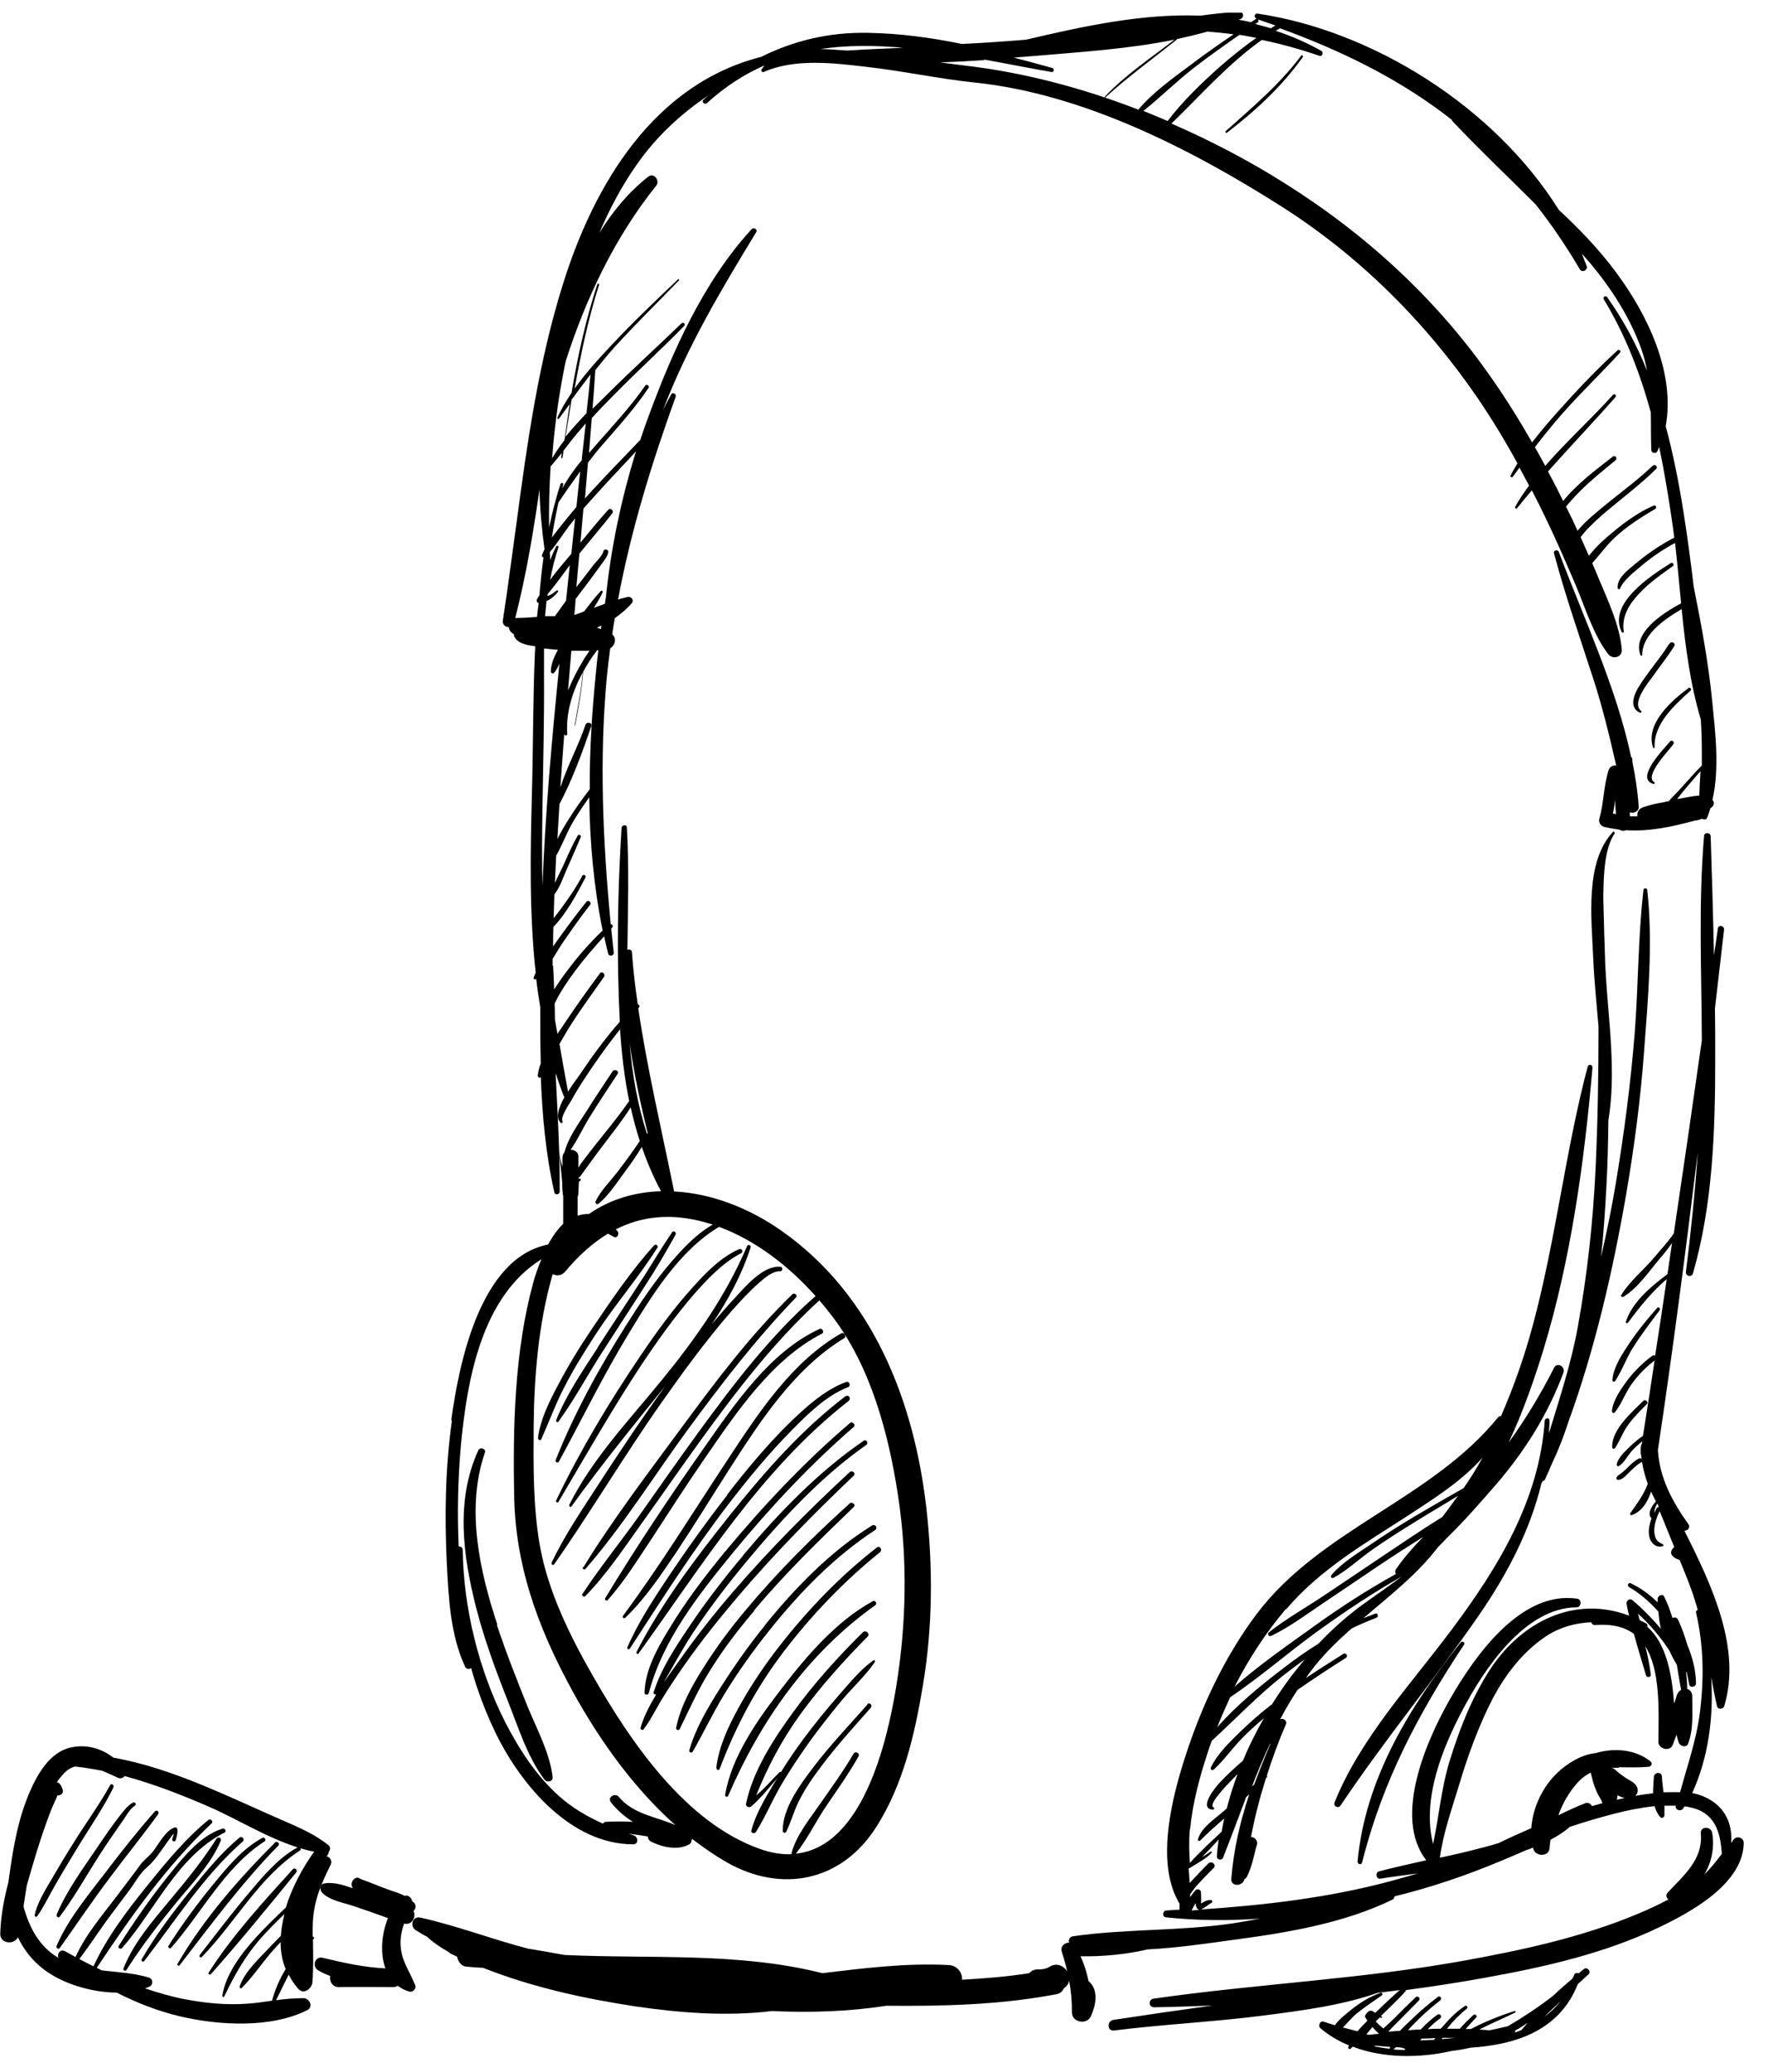 <?xml version="1.0" encoding="UTF-8"?> <svg xmlns="http://www.w3.org/2000/svg" width="70" height="82" viewBox="0 0 70 82" fill="none"><g clip-path="url(#clip0_429_461)"><path d="M17.89 56.25C17.63 58.11 17.6 60 17.69 61.88C17.76 63.25 17.83 64.72 18.42 65.98C18.46 66.07 18.61 66.09 18.65 66.01C18.9 66.92 19.24 67.81 19.66 68.67C20.66 70.68 22.61 73 25.07 73C25.29 73 25.27 72.71 25.1 72.65C25.03 72.63 24.96 72.6 24.89 72.58C25.14 72.61 25.4 72.65 25.65 72.69C25.65 72.78 25.7 72.86 25.81 72.91C26.25 73.12 26.85 73.25 27.29 73C27.36 72.96 27.38 72.9 27.38 72.83C27.39 72.82 27.4 72.8 27.41 72.79C27.85 73.13 28.3 73.44 28.77 73.71C30.95 74.95 33.32 74.47 34.69 72.32C35.76 70.65 36.22 68.64 36.54 66.71C36.93 64.4 36.94 62.03 36.68 59.71C36.19 55.43 34.55 51.24 30.92 48.7C29.63 47.8 28.14 47.23 26.69 47.16C26.2 44.73 25.63 42.35 25.27 39.91C25.27 39.9 25.29 39.89 25.3 39.88C25.35 39.82 25.3 39.76 25.25 39.75C25.15 39.07 25.07 38.39 25.02 37.7C25.02 37.59 24.91 37.56 24.84 37.6C24.86 35.95 24.91 34.31 24.82 32.76C24.82 32.62 24.62 32.64 24.61 32.77C24.45 35.31 24.41 37.89 24.54 40.44C23.98 41.08 23.47 41.77 23 42.47C22.92 42.6 22.69 42.88 22.49 43.21C22.37 42.58 22.26 41.95 22.15 41.32C22.26 41.13 22.37 40.95 22.48 40.76C22.92 40.04 23.43 39.36 23.91 38.67C23.99 38.56 23.83 38.41 23.75 38.53C23.27 39.18 22.8 39.83 22.35 40.51C22.26 40.64 22.17 40.78 22.07 40.92C22.04 40.73 22 40.54 21.97 40.35C21.97 40.14 21.97 39.93 21.96 39.72C21.99 39.66 22.02 39.6 22.05 39.54C22.25 39.16 22.49 38.81 22.75 38.46C23.11 37.97 23.51 37.51 23.92 37.06C23.97 37.29 24.02 37.52 24.08 37.75C24.11 37.87 24.31 37.84 24.3 37.71C24.27 37.39 24.23 37.07 24.2 36.76C24.21 36.74 24.23 36.73 24.24 36.71C24.29 36.65 24.24 36.58 24.18 36.58C23.87 33.3 23.72 30.06 24.03 26.76C24.07 26.39 24.11 26.02 24.16 25.66C24.36 25.54 24.42 25.26 24.24 25.11C24.27 24.9 24.3 24.68 24.34 24.47C24.58 24.3 24.81 24.11 25.01 23.88C25.12 23.76 24.99 23.59 24.85 23.63C24.72 23.66 24.6 23.69 24.47 23.73C24.98 21 25.79 18.37 26.75 15.71C26.79 15.59 26.63 15.5 26.57 15.62C26.46 15.82 26.35 16.02 26.25 16.23C27.21 13.72 28.54 11.49 29.94 9.19C30.01 9.08 29.84 8.98 29.76 9.07C27.86 11.14 26.63 13.89 25.67 16.5C25.56 16.8 25.45 17.1 25.35 17.41C24.72 18.08 24.07 18.73 23.45 19.41C23.35 19.52 23.26 19.62 23.16 19.73C23.2 19.26 23.24 18.79 23.28 18.31C23.48 18.05 23.68 17.8 23.9 17.55C24.52 16.84 25.15 16.14 25.68 15.35C25.73 15.27 25.6 15.19 25.55 15.26C24.99 16.07 24.31 16.8 23.66 17.54C23.55 17.67 23.43 17.8 23.32 17.93C23.36 17.47 23.39 17.01 23.43 16.55C23.7 16.25 23.98 15.96 24.27 15.67C25.19 14.73 26.17 13.84 27.09 12.9C27.16 12.83 27.05 12.73 26.98 12.8C26.03 13.72 25.06 14.6 24.12 15.53C23.91 15.74 23.69 15.96 23.46 16.18C23.5 15.67 23.54 15.16 23.57 14.65C23.82 14.34 24.07 14.03 24.34 13.73C25.16 12.83 26.03 11.98 26.88 11.1C26.91 11.07 26.86 11.03 26.84 11.06C25.96 11.9 25.07 12.74 24.24 13.63C23.73 14.17 23.2 14.75 22.75 15.38C23 13.99 23.29 12.62 23.72 11.27C23.73 11.23 23.66 11.21 23.65 11.25C23.19 12.66 22.87 14.1 22.63 15.55C22.42 15.86 22.22 16.19 22.07 16.53C22.05 16.57 22.11 16.61 22.13 16.57C22.27 16.38 22.42 16.18 22.56 15.99C22.48 16.46 22.42 16.94 22.35 17.42C22.17 17.65 22.01 17.89 21.86 18.14C21.95 16.93 22.11 15.72 22.35 14.53C22.37 14.45 22.38 14.37 22.4 14.29C23.2 11.8 24.34 9.4 25.98 7.35C26.14 7.15 25.89 6.82 25.67 6.99C24.88 7.61 24.25 8.38 23.73 9.22C24.13 8.28 24.61 7.37 25.2 6.53C25.97 5.42 26.94 4.52 28.04 3.78C27.98 3.84 27.91 3.89 27.85 3.95C27.76 4.03 27.9 4.16 27.99 4.08C28.72 3.42 29.48 2.93 30.27 2.59C30.23 2.64 30.19 2.7 30.15 2.75C30.12 2.8 30.18 2.88 30.24 2.85C31.45 2.31 32.98 2.49 34.25 2.64C35.71 2.8 37.16 3.12 38.62 3.27C42.89 3.72 47.14 5.89 50.72 8.16C53.82 10.13 56.43 12.73 58.5 15.75C59.07 16.59 59.6 17.46 60.08 18.34C59.99 18.5 59.89 18.65 59.81 18.82C59.78 18.87 59.86 18.92 59.89 18.88C59.98 18.76 60.07 18.63 60.16 18.51C60.29 18.75 60.41 18.98 60.54 19.22C60.34 19.49 60.15 19.77 59.99 20.06C59.96 20.11 60.04 20.16 60.07 20.11C60.26 19.87 60.45 19.64 60.65 19.41C60.84 19.77 61.02 20.14 61.2 20.51C61.62 21.38 62.01 22.28 62.39 23.17C62.77 24.07 63.08 25.11 63.67 25.89C63.84 26.11 64.24 26.03 64.21 25.71C64.13 24.74 63.66 23.77 63.29 22.88C63.21 22.68 63.12 22.48 63.04 22.29C63.34 21.96 63.6 21.59 63.92 21.29C64.41 20.83 64.97 20.48 65.54 20.14C65.61 20.1 65.55 19.98 65.48 20.01C64.9 20.26 64.38 20.63 63.9 21.03C63.58 21.29 63.19 21.63 62.91 22C62.8 21.75 62.69 21.51 62.58 21.26C62.68 21.13 62.79 21 62.91 20.88C63.21 20.57 63.54 20.29 63.87 20.02C64.45 19.54 65.04 19.09 65.57 18.56C65.66 18.47 65.52 18.35 65.43 18.44C64.79 19.05 64.07 19.56 63.4 20.12C63.09 20.38 62.73 20.67 62.46 21.01C62.34 20.75 62.23 20.5 62.1 20.25C62.07 20.18 62.03 20.12 62 20.05C62.18 19.84 62.37 19.63 62.57 19.43C63 19 63.49 18.61 63.96 18.22C64.05 18.15 63.96 18 63.86 18.07C63.19 18.59 62.44 19.15 61.89 19.83C61.7 19.44 61.5 19.05 61.29 18.66C62.17 17.67 63.08 16.72 63.96 15.72C64.02 15.65 63.92 15.56 63.86 15.63C63.01 16.58 62.03 17.46 61.18 18.44C61.05 18.19 60.91 17.95 60.77 17.7C61.12 17.25 61.47 16.81 61.85 16.38C62.58 15.55 63.39 14.78 64.14 13.96C64.2 13.89 64.1 13.81 64.04 13.87C63.22 14.62 62.45 15.43 61.71 16.26C61.35 16.66 60.99 17.08 60.66 17.51C60.18 16.67 59.67 15.85 59.12 15.06C56.94 11.89 54.11 9.29 50.86 7.25C49.45 6.36 47.94 5.57 46.38 4.89C47.56 3.75 48.62 2.53 49.96 1.58C50.73 1.74 51.49 1.95 52.24 2.21C52.36 2.25 52.41 2.06 52.31 2.01C51.72 1.68 51.12 1.42 50.51 1.22C50.57 1.19 50.62 1.15 50.68 1.12C52.98 1.96 55.16 3 57.14 4.48C57.26 4.57 57.37 4.66 57.49 4.75C57.49 4.77 57.49 4.79 57.51 4.8C58.57 5.92 59.7 6.99 60.8 8.09C61.44 8.9 62.02 9.76 62.55 10.66C62.64 10.81 62.88 10.69 62.82 10.53C62.76 10.37 62.69 10.2 62.63 10.04C62.75 10.17 62.86 10.31 62.98 10.44C63.82 11.45 64.53 12.56 64.98 13.8C65.08 14.09 65.16 14.38 65.21 14.67C64.8 13.65 64.28 12.67 63.63 11.76C63.57 11.68 63.44 11.76 63.5 11.85C64.35 13.25 64.93 14.76 65.36 16.32C65.37 16.81 65.36 17.31 65.38 17.81C65.38 17.93 65.56 17.98 65.62 17.86C65.65 17.8 65.67 17.74 65.69 17.69C65.91 18.73 66.08 19.78 66.23 20.83C66.25 20.98 66.27 21.13 66.29 21.28C65.73 21.57 65.2 21.93 64.72 22.34C64.47 22.55 64 22.89 64.05 23.28C64.05 23.32 64.12 23.34 64.14 23.3C64.27 22.97 64.7 22.64 64.96 22.42C65.38 22.06 65.84 21.75 66.32 21.49C66.41 22.27 66.48 23.07 66.56 23.88C65.79 24.29 64.62 25.07 64.95 25.93C64.97 25.97 65.02 25.96 65.02 25.92C65.02 25.12 65.88 24.52 66.58 24.11C66.73 25.59 66.92 27.08 67.34 28.48C67.37 28.94 67.38 29.4 67.38 29.86C67.38 30.01 67.38 30.15 67.38 30.3C67.09 30.59 66.82 30.9 66.55 31.2C66.4 31.37 66.22 31.54 66.06 31.72C66.06 31.72 66.04 31.72 66.03 31.72C65.98 31.72 65.94 31.73 65.9 31.75C65.63 31.79 65.35 31.85 65.06 31.95C64.88 32.01 64.81 32.16 64.83 32.31C64.73 32.31 64.63 32.31 64.53 32.31C64.53 32.26 64.53 32.2 64.53 32.15C64.68 32.21 64.9 32.12 64.88 31.92C64.84 31.33 64.75 30.74 64.63 30.15C64.63 30.12 64.63 30.09 64.63 30.06C64.63 30.02 64.61 29.99 64.58 29.96C63.99 27.18 62.69 24.44 61.72 21.85C61.67 21.73 61.49 21.78 61.53 21.91C61.98 23.6 62.56 25.25 63.1 26.92C63.46 28.04 63.73 29.16 63.99 30.3C63.87 30.28 63.73 30.35 63.69 30.48C63.49 31.11 63.5 31.78 63.32 32.42C63.28 32.56 63.39 32.7 63.52 32.73C63.72 32.78 63.92 32.81 64.12 32.84C64.19 32.89 64.29 32.9 64.37 32.86C65.29 32.92 66.19 32.73 67.1 32.48C67.1 32.48 67.11 32.48 67.12 32.48C67.12 32.48 67.12 32.48 67.13 32.48C67.13 32.48 67.19 32.47 67.22 32.46C67.27 32.46 67.3 32.44 67.34 32.42C67.35 32.42 67.37 32.42 67.38 32.41C67.38 32.41 67.38 32.41 67.4 32.41C67.46 32.45 67.55 32.45 67.59 32.37C67.64 32.25 67.68 32.12 67.72 31.99C67.73 31.99 67.75 31.97 67.76 31.96C67.88 31.88 67.88 31.74 67.8 31.66C68.09 30.41 67.91 28.96 67.79 27.74C67.64 26.23 67.36 24.72 67.06 23.23C66.94 22.23 66.81 21.24 66.65 20.24C66.47 19.11 66.25 17.98 65.95 16.87C66.34 14.73 65.21 12.42 63.97 10.76C63.3 9.86 62.53 9.06 61.72 8.31C59.15 4.2 54.32 1.21 49.8 0.54C49.66 0.52 49.63 0.7 49.76 0.74H49.78C49.77 0.74 49.76 0.74 49.74 0.74C49.67 0.79 49.6 0.83 49.53 0.88C49.37 0.84 49.21 0.81 49.04 0.78C49.06 0.77 49.09 0.76 49.12 0.75C49.27 0.69 49.24 0.46 49.07 0.47C48.56 0.49 48.04 0.55 47.53 0.62C45.25 0.53 42.92 1.03 40.63 1.57C39.79 1.64 38.94 1.7 38.09 1.74C36.86 1.49 35.63 1.32 34.36 1.3C32.83 1.27 31.42 1.61 30.14 2.25C25.89 3.33 23.53 7.29 22.3 11.21C21.33 14.28 20.88 17.49 20.45 20.7C20.27 21.98 20.11 23.27 19.91 24.55C19.88 24.72 20.01 24.82 20.14 24.82C20.16 24.94 20.23 25.05 20.35 25.1C20.35 25.12 20.35 25.14 20.35 25.16C20.45 25.45 20.84 25.54 21.19 25.58C21.19 25.66 21.19 25.74 21.18 25.81C21.1 27.67 21.11 29.54 21.06 31.41C21 33.69 20.95 36.13 21.21 38.5C21.18 38.56 21.16 38.63 21.13 38.69C21.11 38.76 21.19 38.78 21.23 38.75C21.27 39.12 21.33 39.49 21.39 39.86C21.39 40.6 21.39 41.34 21.41 42.09C21.35 42.25 21.31 42.41 21.29 42.57C21.29 42.63 21.37 42.7 21.41 42.63C21.41 42.63 21.41 42.62 21.41 42.61C21.47 44.16 21.61 45.71 21.95 47.2C21.98 47.32 22.16 47.28 22.16 47.16C22.16 46.65 22.16 46.14 22.14 45.63C22.18 46.03 22.23 46.43 22.26 46.83C22.26 46.95 22.26 47.07 22.28 47.19C22.28 47.24 22.28 47.29 22.3 47.33C22.3 47.38 22.3 47.43 22.3 47.47C22.3 47.79 22.3 48.12 22.3 48.44C22.07 48.66 21.87 48.95 21.7 49.26C19 49.79 18.17 54 17.87 56.19L17.89 56.25ZM63.86 32.2C63.9 32.03 63.92 31.85 63.95 31.67C63.95 31.69 63.95 31.7 63.95 31.72C63.95 31.9 63.97 32.07 63.98 32.22C63.94 32.22 63.9 32.21 63.86 32.2ZM67.28 31.49C66.98 31.51 66.69 31.58 66.4 31.63C66.5 31.51 66.58 31.39 66.67 31.29C66.89 31.03 67.11 30.77 67.33 30.52C67.31 30.84 67.29 31.16 67.28 31.49ZM49.81 0.88C49.81 0.88 49.84 0.8 49.81 0.77C50.04 0.85 50.27 0.93 50.5 1.01C50.44 1.04 50.38 1.08 50.32 1.12C50.11 1.06 49.9 1 49.7 0.95C49.74 0.93 49.77 0.9 49.81 0.88ZM49.08 1.38C49.3 1.41 49.52 1.46 49.74 1.5C49.24 1.85 48.77 2.23 48.31 2.63C47.57 3.29 46.83 4 46.23 4.79C45.91 4.65 45.59 4.52 45.27 4.39C45.96 3.84 46.59 3.21 47.29 2.67C47.87 2.22 48.47 1.8 49.07 1.38H49.08ZM38.98 2.36C39.87 2.52 40.76 2.7 41.63 2.85C41.73 2.87 41.76 2.72 41.66 2.69C41.15 2.55 40.65 2.41 40.14 2.28C40.43 2.26 40.73 2.23 41.02 2.21C42.76 2.06 44.69 1.94 46.5 1.57C45.56 2.3 44.56 2.96 43.74 3.83C43.72 3.85 43.75 3.87 43.77 3.85C44.67 3.03 45.65 2.32 46.59 1.57C46.59 1.57 46.59 1.56 46.59 1.55C47 1.46 47.41 1.36 47.81 1.25C48.15 1.28 48.5 1.31 48.84 1.36C48.28 1.74 47.72 2.13 47.18 2.54C46.47 3.07 45.65 3.65 45.07 4.34C42.85 3.48 40.54 2.87 38.24 2.6C37.9 2.56 37.56 2.51 37.22 2.47C37.8 2.45 38.38 2.42 38.96 2.38L38.98 2.36ZM35.84 1.89C35.08 1.92 34.32 1.95 33.56 2C33.56 2 33.54 2 33.53 2C33.23 1.98 32.87 1.95 32.48 1.94C33.57 1.78 34.7 1.79 35.83 1.9L35.84 1.89ZM23.62 19.55C24.13 18.98 24.66 18.43 25.18 17.87C24.6 19.74 24.19 21.68 23.99 23.63C23.98 23.72 23.96 23.81 23.95 23.9C23.8 23.95 23.66 24.01 23.51 24.06C23.64 23.86 23.76 23.66 23.86 23.45C23.88 23.4 23.82 23.35 23.78 23.4C23.55 23.65 23.34 23.92 23.13 24.2C23 24.25 22.87 24.3 22.74 24.34C22.76 24.13 22.78 23.92 22.79 23.71C22.92 23.53 23.06 23.35 23.19 23.18C23.41 22.89 23.62 22.6 23.83 22.31C23.92 22.18 24.06 22.02 24.08 21.86C24.1 21.74 23.92 21.7 23.89 21.82C23.85 22 23.61 22.22 23.5 22.36C23.28 22.65 23.05 22.95 22.82 23.24C22.86 22.8 22.9 22.35 22.94 21.91C23.37 21.38 23.82 20.86 24.24 20.32C24.32 20.21 24.17 20.08 24.08 20.18C23.7 20.6 23.34 21.04 22.98 21.48C23.02 21.03 23.06 20.58 23.1 20.13C23.27 19.94 23.44 19.75 23.61 19.56L23.62 19.55ZM23.18 28.69C22.9 29.52 22.46 30.32 22.19 31.16C22.19 31.14 22.19 31.11 22.19 31.09C22.24 30.41 22.29 29.74 22.34 29.06C22.34 29.07 22.35 29.08 22.36 29.09C22.39 29.13 22.46 29.11 22.46 29.06C22.4 28.21 22.66 27.37 23.07 26.62C23.01 27.32 22.88 28.01 22.75 28.71C22.75 28.72 22.77 28.73 22.77 28.71C22.91 28.01 23.03 27.3 23.09 26.59C23.25 26.29 23.44 26 23.64 25.74C23.66 25.74 23.67 25.74 23.69 25.74C23.65 26.05 23.62 26.36 23.59 26.67C23.44 28.17 23.34 29.7 23.35 31.24C23.06 31.61 22.79 31.99 22.54 32.39C22.38 32.64 22.21 32.92 22.07 33.21C22.1 32.75 22.12 32.29 22.15 31.83C22.66 30.86 23.06 29.78 23.41 28.74C23.46 28.6 23.23 28.55 23.18 28.69ZM22.02 21.63C21.93 21.81 21.85 21.99 21.78 22.17C21.78 22.07 21.78 21.98 21.77 21.88C21.77 21.88 21.77 21.86 21.77 21.85C22.05 21.53 22.28 21.15 22.53 20.82C22.61 20.72 22.69 20.62 22.77 20.52C22.72 20.98 22.67 21.45 22.62 21.92C22.34 22.25 22.05 22.59 21.78 22.95C21.86 22.52 21.97 22.09 22.11 21.66C22.13 21.61 22.04 21.58 22.02 21.63ZM21.85 21.28C21.92 20.82 22.01 20.35 22.11 19.89C22.39 19.47 22.68 19.06 22.97 18.66C22.92 19.13 22.87 19.6 22.82 20.07C22.66 20.26 22.5 20.45 22.34 20.65C22.18 20.85 22.01 21.06 21.85 21.28ZM22.62 25.76C22.86 25.76 23.1 25.76 23.34 25.76C23.26 25.87 23.19 25.98 23.11 26.1C23.11 26.03 23.11 25.96 23.11 25.89C23.11 25.96 23.11 26.04 23.11 26.11C22.87 26.5 22.66 26.91 22.49 27.33C22.53 26.81 22.58 26.29 22.62 25.77V25.76ZM23.64 24.84C23.7 24.81 23.76 24.79 23.81 24.76C23.81 24.81 23.8 24.85 23.79 24.9C23.74 24.88 23.69 24.86 23.63 24.84H23.64ZM22.63 15.82C22.88 15.48 23.13 15.15 23.38 14.82C23.33 15.34 23.28 15.85 23.22 16.36C22.93 16.66 22.65 16.97 22.39 17.29C22.47 16.8 22.55 16.31 22.63 15.82ZM21.8 18.46C21.95 18.29 22.1 18.11 22.24 17.93C22.24 17.99 22.22 18.05 22.22 18.11C22.22 18.14 22.26 18.15 22.27 18.12C22.29 18.03 22.3 17.93 22.31 17.84C22.5 17.59 22.69 17.34 22.89 17.11C22.99 16.99 23.09 16.88 23.19 16.76C23.14 17.25 23.08 17.74 23.03 18.22C22.74 18.57 22.47 18.95 22.26 19.34C22.27 19.29 22.29 19.23 22.3 19.18C22.32 19.11 22.21 19.09 22.19 19.16C22.01 19.72 21.86 20.3 21.74 20.88C21.73 20.07 21.75 19.26 21.8 18.46ZM21.66 23.78C21.82 23.71 21.96 23.59 22.09 23.43C22.12 23.4 22.07 23.34 22.04 23.37C21.92 23.47 21.81 23.55 21.68 23.59C21.68 23.57 21.68 23.54 21.68 23.52C21.99 23.15 22.27 22.76 22.56 22.37C22.51 22.84 22.46 23.31 22.41 23.78C22.31 23.92 22.2 24.06 22.1 24.21C22.06 24.26 22.02 24.32 21.97 24.39C21.84 24.39 21.71 24.39 21.58 24.39C21.6 24.18 21.62 23.98 21.64 23.77L21.66 23.78ZM21.37 23.54C21.33 23.6 21.3 23.66 21.26 23.72C21.23 23.78 21.26 23.86 21.33 23.87C21.3 24.05 21.28 24.24 21.26 24.42C20.99 24.44 20.72 24.46 20.45 24.46C20.43 24.46 20.42 24.46 20.4 24.46C20.83 22.79 21.11 21.09 21.36 19.38C21.38 20.17 21.45 20.96 21.56 21.74C21.52 21.82 21.49 21.89 21.46 21.97C21.44 22.02 21.48 22.06 21.52 22.06C21.45 22.55 21.4 23.04 21.36 23.54H21.37ZM21.48 35.23C21.45 34.09 21.46 32.94 21.48 31.8C21.51 30.12 21.55 28.44 21.54 26.75C21.54 26.39 21.54 26.03 21.54 25.67C21.55 25.67 21.57 25.67 21.58 25.67C21.75 25.69 21.92 25.71 22.09 25.72C21.93 26.01 21.81 26.3 21.81 26.58C21.81 26.65 21.9 26.68 21.94 26.63C22.03 26.52 22.09 26.4 22.15 26.27C22 27.75 21.86 29.24 21.74 30.73C21.62 32.23 21.53 33.72 21.47 35.22L21.48 35.23ZM21.9 38.24C21.9 38.24 21.9 38.22 21.88 38.22C21.88 38.13 21.88 38.04 21.88 37.95C22.03 37.72 22.16 37.48 22.31 37.27C22.65 36.78 22.99 36.29 23.36 35.82C23.44 35.72 23.29 35.6 23.22 35.69C22.81 36.2 22.42 36.73 22.04 37.26C21.99 37.33 21.95 37.39 21.9 37.46C21.9 37.2 21.9 36.94 21.91 36.69C22.43 36.15 22.85 35.37 23.18 34.73C23.22 34.65 23.1 34.58 23.05 34.67C22.84 35.08 22.58 35.46 22.31 35.83C22.19 36.01 22.05 36.17 21.92 36.35C21.93 36.03 21.94 35.72 21.95 35.4C22.17 35.12 22.28 34.77 22.42 34.45C22.61 34.01 22.81 33.58 22.99 33.14C23.03 33.06 22.91 33 22.87 33.08C22.66 33.45 22.49 33.83 22.32 34.22C22.21 34.46 22.08 34.7 21.97 34.95C21.99 34.59 22 34.23 22.02 33.87C22.25 33.47 22.41 33.03 22.63 32.63C22.84 32.26 23.08 31.91 23.33 31.56C23.35 33.33 23.51 35.11 23.86 36.83C23.35 37.32 22.88 37.85 22.46 38.42C22.29 38.64 22.11 38.9 21.94 39.16C21.93 38.85 21.92 38.54 21.9 38.23V38.24ZM24.51 71.13C24.35 70.94 24.03 71.14 24.19 71.34C24.42 71.63 24.72 71.9 25.06 72.11C24.7 72.09 24.34 72.09 23.99 72.11C23.94 72.11 23.9 72.14 23.87 72.18C23.25 71.9 22.67 71.57 22.12 71.08C21.22 70.27 20.55 69.23 20 68.16C18.96 66.11 18.35 63.65 18.32 61.35C18.32 61.25 18.24 61.21 18.16 61.21C18.1 59.87 18.13 58.53 18.25 57.19C18.5 54.57 19.08 51.31 21.44 49.84C21.3 50.15 21.2 50.46 21.12 50.74C20.37 53.46 20.3 56.49 20.36 59.3C20.42 61.92 21.24 64.24 22.46 66.55C23.53 68.58 24.96 70.66 26.74 72.24C25.97 71.9 25.08 71.82 24.5 71.12L24.51 71.13ZM22.92 46.66C22.92 46.66 22.92 46.66 22.91 46.66V46.62C22.91 46.62 22.96 46.57 22.99 46.54C23.07 46.43 23.15 46.32 23.23 46.21C23.45 45.9 23.68 45.59 23.91 45.29C24.27 44.81 24.65 44.34 24.97 43.83C25.07 44.28 25.19 44.72 25.33 45.16C25.07 45.56 24.78 45.95 24.49 46.33C24.19 46.73 23.8 47.1 23.58 47.55C23.55 47.61 23.63 47.7 23.69 47.65C24.12 47.3 24.44 46.78 24.77 46.34C25 46.04 25.21 45.72 25.41 45.4C25.62 46 25.87 46.59 26.17 47.15C25.15 47.18 24.17 47.46 23.32 48.05C23.16 48.05 23.02 48.07 22.87 48.12C22.87 47.87 22.87 47.62 22.87 47.37C22.89 47.33 22.9 47.28 22.9 47.22C22.91 47.07 22.91 46.92 22.92 46.77C22.94 46.77 22.96 46.75 22.97 46.74C23.02 46.7 22.98 46.64 22.93 46.65L22.92 46.66ZM25.65 44.88C25.65 44.88 25.63 44.87 25.61 44.86C25.24 43.72 25.03 42.52 24.93 41.29C25.1 42.49 25.36 43.69 25.65 44.88ZM22.27 45.84C22.27 45.96 22.27 46.07 22.27 46.19C22.21 46 22.17 45.8 22.14 45.59C22.11 44.57 22.05 43.56 22 42.54C22 42.52 22 42.5 22 42.48C22.1 42.78 22.2 43.08 22.32 43.38C22.32 43.4 22.34 43.41 22.35 43.42C22.13 43.82 21.98 44.24 22.2 44.44C22.24 44.48 22.3 44.42 22.27 44.38C22.18 44.21 22.55 43.68 22.63 43.54C22.88 43.08 23.17 42.65 23.46 42.22C23.8 41.72 24.17 41.22 24.55 40.74C24.61 41.69 24.72 42.64 24.91 43.58C24.36 44.38 23.7 45.12 23.12 45.9C23.04 46 22.96 46.11 22.9 46.22C22.9 46.08 22.9 45.94 22.9 45.8C22.91 45.62 22.78 45.53 22.64 45.51C22.62 45.51 22.61 45.51 22.59 45.51C22.87 45.12 23.07 44.66 23.32 44.26C23.68 43.67 24.07 43.09 24.45 42.51C24.53 42.39 24.33 42.29 24.25 42.41C23.9 42.94 23.55 43.46 23.21 44C22.9 44.49 22.49 45.04 22.35 45.61C22.3 45.66 22.27 45.74 22.27 45.83V45.84ZM21.88 50.43C22.04 50.51 22.23 50.5 22.37 50.34C22.89 49.71 23.46 49.2 24.07 48.83C24.14 48.87 24.21 48.9 24.29 48.95C24.44 49.04 24.54 48.83 24.44 48.72C24.42 48.7 24.4 48.68 24.38 48.66C25.4 48.14 26.55 48.01 27.88 48.37C27.99 48.4 28.11 48.44 28.22 48.47C27.59 48.83 27.08 49.37 26.61 49.91C25.93 50.69 25.35 51.57 24.8 52.44C23.73 54.13 22.74 55.93 22 57.79C21.97 57.87 22.08 57.93 22.13 57.85C23.05 56.16 23.89 54.43 24.89 52.79C25.81 51.27 26.9 49.5 28.47 48.56C29.93 49.1 31.25 50.13 32.29 51.3C30.5 52.87 29.04 54.79 27.64 56.71C26.85 57.79 26.08 58.9 25.31 59.99C24.57 61.03 23.76 62.03 23.06 63.09C23.01 63.16 23.13 63.23 23.18 63.17C24.02 62.31 24.71 61.27 25.41 60.29C26.19 59.2 26.95 58.1 27.74 57.01C29.16 55.05 30.65 53.11 32.44 51.47C32.62 51.68 32.79 51.89 32.95 52.1C34.47 54.08 35.18 56.74 35.55 59.16C35.94 61.68 35.89 64.27 35.48 66.78C35.11 69.03 34.13 73.1 31.51 73.37C31.98 72.78 32.32 72.05 32.75 71.43C33.18 70.8 33.62 70.18 33.99 69.52C34.06 69.39 33.86 69.29 33.79 69.42C33.39 70.11 32.92 70.75 32.47 71.4C32.06 71.99 31.53 72.64 31.34 73.34C31.34 73.36 31.34 73.38 31.34 73.39C30.95 73.41 30.53 73.34 30.08 73.18C27.14 72.14 24.98 68.96 23.5 66.38C22.58 64.78 21.69 62.99 21.37 61.15C21.1 59.6 21.12 57.97 21.13 56.4C21.15 54.46 21.32 52.45 21.84 50.58C21.85 50.53 21.87 50.48 21.89 50.42L21.88 50.43Z" fill="black"></path><path d="M19.69 64.3C18.98 62.15 18.44 59.7 19.2 57.49C19.25 57.34 19.01 57.26 18.94 57.4C18.03 59.38 18.33 61.58 18.85 63.63C19.17 64.87 19.61 66.07 20.08 67.26C20.5 68.3 20.87 69.54 21.56 70.44C21.66 70.57 21.9 70.52 21.88 70.34C21.77 69.39 21.27 68.47 20.91 67.6C20.47 66.51 20.04 65.42 19.67 64.31L19.69 64.3Z" fill="black"></path><path d="M16.48 76.41C16.62 76.5 16.77 76.59 16.93 76.67C16.94 76.68 16.95 76.7 16.96 76.71C17.2 76.92 17.47 77.1 17.76 77.26C17.79 77.29 17.82 77.32 17.87 77.34C17.95 77.38 18.02 77.41 18.1 77.45C18.13 77.63 18.26 77.82 18.45 77.84C18.68 77.86 18.9 77.88 19.13 77.89C21.05 78.65 23.09 79.1 25.12 79.41C26.89 79.67 28.75 79.82 30.56 79.6C32.09 79.67 33.61 79.62 35.1 79.39C37.3 79.41 39.5 79.36 41.68 78.96C41.68 78.96 41.77 78.94 41.81 78.94C41.97 78.91 42.07 78.82 42.12 78.7C42.66 78.35 42.1 77.5 41.55 77.85C41.41 77.93 41.26 77.96 41.1 77.95C40.94 77.95 40.83 78.01 40.75 78.1C39.87 78.24 38.98 78.31 38.09 78.36C38.11 78.09 37.91 77.8 37.57 77.78C35.89 77.69 34.23 77.9 32.56 78.1C29.22 77.26 25.76 77.54 22.35 77.38C21.87 77.29 21.39 77.21 20.91 77.13C19.47 76.76 18.09 76.22 16.64 75.9C16.32 75.83 16.22 76.25 16.46 76.4L16.48 76.41Z" fill="black"></path><path d="M24.06 63.33C24.72 62.6 25.24 61.74 25.79 60.92C26.5 59.83 27.2 58.74 27.94 57.67C29.16 55.9 30.57 53.8 32.54 52.79C32.65 52.74 32.56 52.55 32.45 52.6C30.49 53.5 29.1 55.56 27.9 57.27C26.53 59.22 25.19 61.23 23.96 63.26C23.92 63.32 24.02 63.39 24.07 63.33H24.06Z" fill="black"></path><path d="M28.84 57.73C27.46 59.82 26.16 61.94 24.67 63.95C24.62 64.01 24.7 64.09 24.76 64.03C25.54 63.28 26.17 62.34 26.77 61.45C27.48 60.38 28.15 59.29 28.84 58.21C30.07 56.29 31.43 54.18 33.42 52.97C33.54 52.89 33.42 52.71 33.3 52.78C31.36 53.89 30.04 55.91 28.84 57.73Z" fill="black"></path><path d="M28.8 59.17C27.98 60.22 27.21 61.3 26.47 62.4C25.88 63.29 25.27 64.21 24.84 65.2C24.81 65.27 24.9 65.31 24.94 65.25C26.2 63.31 27.43 61.38 28.84 59.54C29.62 58.53 30.43 57.54 31.33 56.63C31.97 55.98 32.71 55.24 33.57 54.91C33.7 54.86 33.64 54.66 33.5 54.7C32.67 55.01 31.98 55.63 31.35 56.23C30.42 57.13 29.58 58.14 28.79 59.16L28.8 59.17Z" fill="black"></path><path d="M33.48 55.26C31.73 56.59 30.27 58.26 28.9 59.97C27.55 61.66 26.19 63.46 25.2 65.39C25.17 65.44 25.25 65.49 25.28 65.45C27.82 61.93 30.13 58.16 33.6 55.45C33.71 55.36 33.6 55.18 33.48 55.27V55.26Z" fill="black"></path><path d="M28.68 61.45C27.89 62.41 27.13 63.41 26.49 64.48C26.03 65.23 25.54 66.1 25.52 67C25.52 67.1 25.67 67.1 25.69 67.01C26.24 64.9 27.69 63.08 29.05 61.42C30.5 59.66 32.08 57.97 33.8 56.48C33.89 56.4 33.75 56.24 33.66 56.32C31.85 57.86 30.2 59.62 28.68 61.45Z" fill="black"></path><path d="M29.43 61.56C28.68 62.45 27.96 63.38 27.31 64.35C26.76 65.17 26.18 66.03 25.88 66.98C25.86 67.05 25.93 67.08 25.98 67.07C25.72 67.5 25.49 67.94 25.36 68.39C25.34 68.45 25.44 68.5 25.48 68.45C25.75 68.1 25.95 67.68 26.18 67.3C26.47 66.82 26.78 66.36 27.1 65.9C27.76 64.96 28.48 64.06 29.22 63.19C30.65 61.51 32.2 59.93 33.8 58.41C33.9 58.31 33.74 58.18 33.64 58.27C32.02 59.77 30.46 61.34 29.02 63.01C28.27 63.88 27.56 64.78 26.9 65.72C26.7 66 26.49 66.29 26.28 66.59C26.67 65.91 27.04 65.23 27.47 64.58C28.13 63.59 28.86 62.64 29.62 61.73C31 60.08 32.53 58.43 34.3 57.19C34.4 57.12 34.3 56.95 34.19 57.03C32.38 58.27 30.83 59.89 29.42 61.56H29.43Z" fill="black"></path><path d="M29.85 63.75C31.07 62.29 32.43 60.97 33.8 59.65C33.9 59.56 33.74 59.42 33.64 59.51C32.19 60.82 30.8 62.2 29.55 63.7C28.93 64.43 28.36 65.2 27.85 66.01C27.39 66.74 26.94 67.54 26.77 68.39C26.75 68.47 26.87 68.51 26.91 68.44C27.29 67.66 27.64 66.88 28.1 66.14C28.62 65.3 29.22 64.51 29.86 63.76L29.85 63.75Z" fill="black"></path><path d="M30.29 64.33C29.64 65.13 29.05 65.97 28.5 66.84C28.02 67.6 27.54 68.41 27.29 69.28C27.27 69.37 27.39 69.4 27.43 69.33C27.85 68.59 28.22 67.82 28.66 67.09C29.21 66.19 29.82 65.33 30.48 64.51C31.67 63.02 33.04 61.61 34.65 60.56C34.77 60.48 34.65 60.31 34.53 60.38C32.88 61.4 31.5 62.83 30.28 64.33H30.29Z" fill="black"></path><path d="M63.92 32.96C63.92 32.96 63.9 32.88 63.87 32.92C62.73 34.12 63.02 36.41 63.08 37.92C63.12 38.82 63.21 39.72 63.29 40.63C63.29 42.53 63.26 44.42 63.17 46.32C63.07 48.4 62.84 50.47 62.47 52.52C62.21 53.96 61.75 55.34 61.33 56.72C61.33 56.56 61.35 56.39 61.35 56.23C61.35 56.1 61.17 56.12 61.16 56.23C60.95 59.36 59.33 62.02 57.5 64.47C55.87 66.66 53.87 68.78 52.84 71.34C52.78 71.5 52.98 71.6 53.08 71.46C54.81 68.87 56.79 66.49 58.55 63.94C59.68 62.3 60.58 60.58 61.03 58.71C61.05 58.68 61.06 58.65 61.08 58.62C61.12 58.62 61.15 58.6 61.17 58.56C61.27 58.35 61.36 58.13 61.45 57.92C61.7 57.4 61.91 56.86 62.09 56.3C63.15 53.39 63.85 50.34 64.38 47.3C64.7 45.43 64.95 43.55 65.09 41.66C65.25 39.54 65.45 37.34 65.22 35.23C65.22 35.15 65.08 35.13 65.07 35.22C64.85 37.11 64.87 39.03 64.72 40.92C64.56 42.91 64.3 44.89 63.97 46.86C63.81 47.83 63.61 48.79 63.39 49.75C63.49 48.84 63.55 47.92 63.6 47C63.65 46.12 63.67 45.23 63.68 44.35C63.99 42.48 63.7 40.51 63.58 38.64C63.58 38.52 63.57 38.41 63.56 38.29C63.53 37.39 63.5 36.49 63.48 35.59C63.48 35.52 63.48 35.45 63.48 35.38C63.5 34.66 63.51 33.59 63.94 32.97L63.92 32.96Z" fill="black"></path><path d="M57.84 65C55.83 67.51 54.05 70.41 53.75 73.68C53.74 73.79 53.9 73.83 53.93 73.72C54.73 70.52 56.16 67.82 57.97 65.09C58.02 65.02 57.9 64.94 57.84 65Z" fill="black"></path><path d="M12.95 73.45C12.95 73.45 13.03 73.36 13.01 73.3C13.08 73.24 13.09 73.1 13.01 73.04C12.34 72.5 11.51 72.2 10.73 71.85C9.81 71.44 8.9 71.02 7.97 70.64C6.84 70.18 5.68 69.78 4.49 69.57C4 69.19 3.38 69.02 2.75 69.18C1.96 69.38 1.48 70.23 1.18 70.92C0.68 72.07 0.5 73.29 0.33 74.51C0.15 75.19 0.03 75.87 0.01 76.54C-0 76.94 0.56 76.99 0.71 76.68C0.94 77.17 1.28 77.61 1.76 77.97C2.48 78.51 3.59 78.86 4.62 78.87C5.41 79.27 6.24 79.6 7.13 79.81C8.66 80.17 10.73 80.29 12.17 79.56C12.42 79.43 12.25 79.09 12.02 79.09C11.66 79.09 11.29 79.12 10.93 79.17C11.1 78.83 11.26 78.49 11.43 78.16C11.53 78.35 11.65 78.54 11.81 78.72C12.03 78.97 12.36 78.7 12.37 78.45C12.41 77.89 12.4 77.34 12.39 76.78C12.4 76.77 12.41 76.75 12.42 76.74C12.46 76.7 12.42 76.66 12.38 76.65C12.38 76.54 12.38 76.44 12.38 76.33C12.38 75.34 12.67 74.66 13.1 73.79C13.16 73.67 13.07 73.5 12.94 73.48C12.94 73.48 12.94 73.46 12.95 73.45ZM11.34 75.48C10.93 75.87 10.52 76.26 10.14 76.68C9.56 77.32 8.95 78.11 8.8 78.99C8.8 79.04 8.86 79.07 8.88 79.02C9.29 78.16 9.72 77.4 10.36 76.68C10.65 76.36 10.95 76.06 11.26 75.76C11.19 76.05 11.14 76.34 11.12 76.62C10.99 76.75 10.86 76.89 10.73 77.02C10.31 77.48 9.7 78.01 9.49 78.62C9.47 78.68 9.53 78.73 9.58 78.68C10.04 78.21 10.42 77.63 10.86 77.14C10.94 77.05 11.03 76.96 11.11 76.87C11.11 77.24 11.17 77.6 11.31 77.94C11.07 78.33 10.89 78.75 10.77 79.19C10.43 79.24 10.09 79.29 9.76 79.31C8.92 79.37 8.08 79.28 7.26 79.12C6.75 79.02 6.24 78.87 5.74 78.7C5.79 78.68 5.85 78.67 5.9 78.64C6.08 78.57 6.07 78.32 5.88 78.27C5.27 78.09 4.64 78.06 4.03 77.99C3.96 77.96 3.9 77.92 3.83 77.89C5.18 75.86 6.6 73.85 8.38 72.17C8.46 72.1 8.34 71.97 8.26 72.03C7.37 72.75 6.62 73.66 5.9 74.55C5.08 75.56 4.25 76.64 3.7 77.83C3.51 77.73 3.32 77.64 3.14 77.54C3.57 76.98 3.95 76.38 4.37 75.82C4.62 75.49 4.87 75.15 5.12 74.82C5.34 74.53 5.54 74.14 5.82 73.91C6.11 73.66 6.34 73.31 6.56 73C6.66 72.86 6.76 72.72 6.87 72.58C6.87 72.58 6.87 72.57 6.88 72.56C6.87 72.64 6.84 72.73 6.82 72.8C6.8 72.89 6.93 72.92 6.96 72.83C6.98 72.75 7.15 72.23 6.87 72.35C6.53 72.49 6.27 73.02 6.05 73.29C5.91 73.47 5.7 73.62 5.57 73.79C5.26 74.22 4.93 74.64 4.61 75.07C4.04 75.82 3.38 76.59 2.99 77.46C2.85 77.38 2.71 77.31 2.57 77.23C2.39 77.13 2.24 77.34 2.32 77.5C1.55 77.05 1.16 76.29 0.93 75.46C0.97 75.18 1.02 74.9 1.06 74.63C1.17 74.23 1.29 73.85 1.4 73.47C1.57 72.9 1.76 72.34 1.97 71.78C2.03 71.61 2.11 71.45 2.18 71.28C2.21 71.22 2.24 71.16 2.26 71.1C2.26 71.08 2.27 71.07 2.28 71.06C2.4 71.08 2.53 70.98 2.48 70.83C2.42 70.64 2.34 70.56 2.25 70.54C2.34 70.41 2.44 70.29 2.55 70.17C2.68 70.04 2.82 69.96 2.97 69.92C3.33 69.96 3.69 70.02 4.05 70.09C4.27 70.18 4.49 70.29 4.68 70.37C4.77 70.41 4.88 70.37 4.94 70.3C6.08 70.61 7.19 71.04 8.29 71.52C9.39 72 10.57 72.74 11.78 73.12C11.04 73.53 10.46 74.21 9.92 74.85C9.22 75.67 8.57 76.53 7.91 77.38C7.87 77.44 7.94 77.51 7.99 77.46C9.31 76.11 10.26 74.29 11.87 73.25C11.91 73.23 11.91 73.19 11.9 73.16C12.08 73.21 12.26 73.26 12.44 73.29C12 73.9 11.57 74.68 11.32 75.49L11.34 75.48Z" fill="black"></path><path d="M12.83 74.55C12.65 74.59 12.66 74.81 12.75 74.91C13.03 75.22 13.64 75.32 14.02 75.45C14.47 75.6 14.91 75.76 15.36 75.92C15.11 76.54 15.04 77.31 15.26 77.91C14.4 77.87 13.61 77.69 12.77 77.49C12.47 77.42 12.34 77.84 12.6 77.99C12.75 78.08 12.91 78.15 13.07 78.21C13.04 78.43 13.17 78.67 13.44 78.65C14.15 78.64 14.85 78.65 15.56 78.65C15.64 78.65 15.7 78.63 15.75 78.6C15.88 78.7 16.03 78.78 16.21 78.83C16.35 78.87 16.49 78.71 16.44 78.58C16.24 78.07 15.93 77.67 15.87 77.11C15.83 76.77 15.89 76.45 16 76.14C16.34 76.21 16.48 75.85 16.37 75.63C16.47 75.57 16.48 75.39 16.39 75.31C16.37 75.29 16.34 75.27 16.32 75.25C16.29 75.11 16.16 74.99 16.02 75.04C15.92 74.99 15.81 74.94 15.69 74.9C15.21 74.75 14.75 74.54 14.27 74.37C14.07 74.2 13.81 74.52 13.97 74.74C13.6 74.61 13.18 74.48 12.84 74.55H12.83Z" fill="black"></path><path d="M21.43 56.97C21.73 56.3 21.98 55.61 22.32 54.95C22.71 54.18 23.17 53.45 23.64 52.73C24.39 51.59 25.3 50.54 26.03 49.38C26.08 49.3 25.96 49.23 25.9 49.29C24.98 50.31 24.19 51.48 23.42 52.62C22.94 53.33 22.49 54.07 22.09 54.83C21.75 55.47 21.39 56.19 21.3 56.92C21.3 56.99 21.4 57.04 21.43 56.97Z" fill="black"></path><path d="M23.66 53.35C23.07 54.26 22.43 55.19 22.02 56.21C22 56.26 22.07 56.33 22.11 56.27C22.72 55.43 23.22 54.5 23.78 53.62C24.38 52.68 25 51.74 25.6 50.8C25.96 50.24 26.3 49.67 26.63 49.08C26.67 49.01 26.71 48.94 26.75 48.86C26.79 48.78 26.67 48.69 26.61 48.77C26.61 48.77 26.61 48.78 26.6 48.79C26.21 49.36 25.86 49.95 25.49 50.53C24.88 51.47 24.26 52.41 23.65 53.35H23.66Z" fill="black"></path><path d="M22.12 59.43C23.19 57.62 24.23 55.79 25.39 54.03C26.03 53.07 26.7 52.13 27.45 51.26C28 50.63 28.6 49.99 29.35 49.6C29.44 49.55 29.37 49.4 29.27 49.44C28.54 49.76 27.95 50.37 27.43 50.95C26.66 51.8 25.98 52.74 25.34 53.69C24.11 55.51 22.97 57.41 22.02 59.39C21.99 59.46 22.08 59.5 22.12 59.44V59.43Z" fill="black"></path><path d="M21.94 61.92C23.42 59.8 24.74 57.57 26.23 55.46C27.09 54.24 27.97 53.04 28.94 51.92C29.3 51.51 29.67 51.11 30.08 50.75C30.29 50.57 30.6 50.3 30.89 50.32C30.99 50.32 31.01 50.15 30.9 50.14C30.2 50.08 29.5 50.94 29.08 51.39C28.77 51.72 28.47 52.07 28.18 52.42C28.82 51.47 29.37 50.46 29.72 49.37C29.75 49.29 29.61 49.24 29.58 49.32C28.74 51.29 27.54 52.99 26.19 54.64C24.91 56.21 23.45 57.74 22.54 59.56C22.51 59.62 22.6 59.68 22.63 59.62C23.81 57.98 25.07 56.43 26.34 54.86C26.32 54.88 26.31 54.91 26.29 54.93C25.34 56.25 24.44 57.6 23.56 58.96C22.95 59.9 22.32 60.84 21.84 61.85C21.81 61.91 21.9 61.98 21.94 61.92Z" fill="black"></path><path d="M23.08 62.03C23.04 62.09 23.13 62.15 23.18 62.1C24.66 60.4 25.87 58.45 27.2 56.63C28.54 54.8 29.93 53 31.51 51.36C31.6 51.27 31.45 51.15 31.37 51.23C29.74 52.81 28.36 54.64 27.02 56.46C25.68 58.28 24.28 60.11 23.1 62.03H23.08Z" fill="black"></path><path d="M30.84 65.18C30.25 65.94 29.71 66.74 29.25 67.58C28.84 68.32 28.46 69.13 28.36 69.97C28.36 70.04 28.46 70.1 28.49 70.02C29.14 68.32 29.93 66.81 31.04 65.36C32.14 63.92 33.42 62.58 34.84 61.44C34.95 61.35 34.84 61.16 34.72 61.25C33.26 62.38 31.97 63.73 30.84 65.18Z" fill="black"></path><path d="M34.55 63.38C33.11 64.17 31.93 65.55 30.95 66.83C30.02 68.04 28.97 69.5 28.71 71.04C28.7 71.11 28.8 71.15 28.83 71.08C30.11 68.12 31.99 65.43 34.65 63.54C34.75 63.47 34.65 63.32 34.55 63.38Z" fill="black"></path><path d="M34.58 65.72C34.06 66.08 33.63 66.63 33.21 67.1C32.72 67.66 32.25 68.24 31.81 68.83C31.5 69.25 31.2 69.69 30.92 70.14C30.91 70.13 30.88 70.13 30.87 70.14C30.55 70.45 30.28 70.79 29.94 71.06C30.41 69.9 30.97 68.84 31.72 67.81C32.51 66.73 33.41 65.73 34.35 64.78C34.46 64.66 34.28 64.5 34.16 64.61C33.17 65.59 32.23 66.63 31.41 67.76C30.63 68.83 29.82 70.07 29.54 71.38C29.51 71.52 29.67 71.57 29.76 71.49C30.14 71.15 30.45 70.76 30.78 70.38C30.73 70.45 30.69 70.53 30.64 70.6C30.3 71.17 29.92 71.79 29.75 72.45C29.72 72.56 29.87 72.6 29.93 72.51C30.29 71.94 30.55 71.31 30.89 70.72C31.26 70.08 31.68 69.46 32.11 68.86C32.51 68.31 32.94 67.77 33.38 67.24C33.79 66.76 34.29 66.3 34.64 65.78C34.66 65.74 34.63 65.69 34.58 65.72Z" fill="black"></path><path d="M34.35 67.46C33.62 68.29 32.85 69.09 32.18 69.98C31.67 70.65 30.98 71.59 30.99 72.47C30.99 72.55 31.1 72.57 31.13 72.5C31.32 72.11 31.43 71.69 31.62 71.31C31.87 70.8 32.2 70.33 32.54 69.88C33.14 69.08 33.82 68.34 34.48 67.59C34.56 67.49 34.42 67.36 34.33 67.46H34.35Z" fill="black"></path><path d="M4.49 70.73C4.53 70.64 4.4 70.58 4.36 70.66C3.93 71.44 3.39 72.17 2.92 72.93C2.61 73.42 2.31 73.92 2.02 74.42C1.77 74.85 1.48 75.31 1.37 75.8C1.36 75.85 1.44 75.9 1.47 75.85C1.74 75.47 1.94 75.04 2.17 74.64C2.48 74.1 2.8 73.57 3.13 73.03C3.6 72.27 4.11 71.53 4.5 70.73H4.49Z" fill="black"></path><path d="M2.25 75.79C2.22 75.86 2.31 75.93 2.36 75.87C2.93 75.11 3.4 74.27 3.91 73.47C4.2 73.02 4.5 72.58 4.81 72.14C4.96 71.94 5.12 71.61 5.34 71.47C5.42 71.42 5.34 71.3 5.26 71.35C5.05 71.46 4.9 71.68 4.75 71.86C4.43 72.27 4.13 72.71 3.84 73.14C3.27 73.98 2.63 74.85 2.24 75.79H2.25Z" fill="black"></path><path d="M6.13 71.7C5.45 72.47 4.81 73.28 4.18 74.11C3.49 75.01 2.69 75.97 2.24 77.02C2.21 77.1 2.31 77.18 2.37 77.1C3.04 76.16 3.68 75.2 4.38 74.28C5 73.45 5.65 72.65 6.26 71.81C6.32 71.72 6.21 71.61 6.13 71.7Z" fill="black"></path><path d="M8.89 72.54C8.98 72.49 8.91 72.35 8.81 72.38C7.92 72.65 7.23 73.55 6.67 74.24C5.96 75.12 5.31 76.06 4.7 77.02C4.65 77.1 4.77 77.17 4.83 77.11C6.14 75.61 7.02 73.49 8.88 72.54H8.89Z" fill="black"></path><path d="M8.74 72.86C8.79 72.75 8.64 72.68 8.57 72.78C8.02 73.65 7.38 74.43 6.72 75.22C6.03 76.05 5.29 76.9 4.89 77.91C4.86 77.99 4.96 78.04 5.01 77.97C5.61 77.02 6.3 76.14 7.01 75.27C7.62 74.53 8.37 73.76 8.74 72.86Z" fill="black"></path><path d="M9.62 72.88C9.7 72.81 9.58 72.66 9.49 72.73C8.76 73.33 8.16 74.07 7.57 74.8C6.86 75.67 6.17 76.58 5.61 77.55C5.57 77.61 5.67 77.68 5.71 77.62C6.95 76.01 8.08 74.23 9.62 72.88Z" fill="black"></path><path d="M10.47 72.89C10.56 72.83 10.47 72.69 10.38 72.75C9.59 73.18 8.99 73.92 8.43 74.6C7.8 75.37 7.2 76.18 6.67 77.02C6.63 77.08 6.73 77.15 6.78 77.09C8 75.7 8.89 73.91 10.48 72.88L10.47 72.89Z" fill="black"></path><path d="M10.89 72.93C9.45 74.37 8.05 75.97 7.03 77.73C7 77.78 7.08 77.83 7.11 77.79C8.37 76.16 9.58 74.52 11.02 73.05C11.1 72.97 10.97 72.85 10.88 72.93H10.89Z" fill="black"></path><path d="M11.59 73.99C10.42 75.28 9.19 76.62 8.26 78.08C8.22 78.13 8.31 78.19 8.35 78.14C9.51 76.83 10.63 75.46 11.73 74.11C11.8 74.02 11.67 73.9 11.59 73.99Z" fill="black"></path><path d="M48.52 5.21C48.52 5.21 48.54 5.29 48.57 5.26C49.7 4.39 50.75 3.43 51.58 2.26C51.61 2.22 51.55 2.16 51.52 2.2C50.66 3.35 49.58 4.25 48.52 5.2V5.21Z" fill="black"></path><path d="M66.23 22.41C66.31 22.36 66.23 22.24 66.15 22.29C65.37 22.78 63.64 23.89 64.21 25.02C64.23 25.06 64.3 25.04 64.29 24.99C64.1 23.88 65.46 22.96 66.23 22.41Z" fill="black"></path><path d="M66.09 25.48C65.71 26.09 65.22 26.62 64.85 27.24C64.67 27.55 64.51 28.02 64.93 28.21C64.97 28.23 65.01 28.17 64.98 28.14C64.58 27.84 65.25 27.03 65.44 26.77C65.72 26.37 66.03 25.99 66.29 25.57C66.36 25.45 66.17 25.36 66.1 25.48H66.09Z" fill="black"></path><path d="M66.94 27.33C66.99 27.28 66.91 27.19 66.86 27.23C66.19 27.72 65.13 28.65 65.45 29.59C65.46 29.62 65.51 29.62 65.51 29.58C65.47 28.64 66.31 27.9 66.94 27.33Z" fill="black"></path><path d="M66.12 29.35C65.93 29.59 64.69 30.82 65.47 31.03C65.51 31.04 65.53 30.98 65.5 30.96C65.08 30.72 66.08 29.7 66.25 29.46C66.32 29.37 66.19 29.26 66.12 29.35Z" fill="black"></path><path d="M64.65 53.35C64.97 52.83 65.35 52.35 65.71 51.86C65.76 51.79 65.67 51.71 65.61 51.77C65.23 52.2 64.87 52.64 64.55 53.11C64.25 53.56 63.89 54.07 63.84 54.62C63.84 54.69 63.91 54.71 63.95 54.66C64.22 54.25 64.39 53.77 64.65 53.34V53.35Z" fill="black"></path><path d="M64.49 56.36C64.7 56.08 64.95 55.83 65.2 55.58C65.29 55.49 65.14 55.37 65.06 55.45C64.61 55.9 63.81 56.58 63.83 57.28C63.83 57.35 63.92 57.36 63.95 57.31C64.15 57 64.26 56.66 64.49 56.36Z" fill="black"></path><path d="M68.01 36.79C67.96 37.13 67.91 37.48 67.86 37.82C67.83 36.25 67.78 34.67 67.73 33.1C67.73 32.95 67.48 32.93 67.47 33.08C67.24 35.77 67.37 38.48 67.38 41.18C67.02 43.73 66.65 46.27 66.27 48.82C66.05 49.15 65.76 49.45 65.53 49.73C65.11 50.24 64.53 50.7 64.19 51.26C64.16 51.31 64.23 51.36 64.27 51.33C64.83 51 65.27 50.35 65.68 49.86C65.86 49.65 66.04 49.43 66.2 49.2C66.14 49.61 66.08 50.02 66.02 50.43C65.37 50.92 64.62 51.54 64.37 52.32C64.36 52.36 64.42 52.4 64.45 52.36C64.93 51.72 65.39 51.14 65.99 50.63C65.84 51.64 65.69 52.66 65.53 53.67C65.5 53.64 65.46 53.63 65.41 53.67C65.03 53.95 64.7 54.28 64.42 54.65C64.17 54.99 63.86 55.43 63.82 55.85C63.82 55.91 63.89 55.96 63.93 55.91C64.2 55.58 64.34 55.15 64.59 54.8C64.84 54.44 65.16 54.12 65.51 53.85C65.36 54.85 65.21 55.84 65.05 56.83C64.86 56.96 64.69 57.11 64.52 57.27C64.34 57.45 64.05 57.71 64.01 57.97C64.01 58.02 64.05 58.05 64.09 58.03C64.3 57.91 64.44 57.62 64.6 57.44C64.73 57.3 64.87 57.17 65.02 57.05C65.02 57.08 65.02 57.1 65.01 57.13C64.98 57.18 64.97 57.23 64.96 57.3C64.96 57.36 64.96 57.42 64.96 57.48C64.96 57.53 64.96 57.57 64.98 57.6C64.98 57.65 64.99 57.7 65 57.75C64.97 57.72 64.93 57.71 64.89 57.73C64.71 57.82 64.57 57.96 64.43 58.1C64.35 58.18 64.27 58.25 64.18 58.32C64.11 58.37 64.04 58.4 64 58.49C63.99 58.52 64 58.56 64.04 58.57C64.2 58.6 64.35 58.43 64.45 58.33C64.62 58.17 64.77 58 64.98 57.88C64.99 57.88 65 57.87 65.01 57.86C65.06 58.17 65.14 58.45 65.24 58.73C65.09 59.14 64.83 59.5 64.55 59.89C64.52 59.93 64.55 59.98 64.6 59.97C64.99 59.84 65.23 59.47 65.37 59.04C65.42 59.15 65.48 59.27 65.54 59.38C65.54 59.4 65.55 59.41 65.56 59.43C65.4 59.61 65.2 59.92 65.39 60.1C65.3 60.34 65.25 60.59 65.3 60.82C65.35 61.07 65.56 61.28 65.83 61.2C65.87 61.19 65.87 61.14 65.83 61.12C65.6 61.02 65.52 60.9 65.5 60.64C65.48 60.36 65.59 60.06 65.71 59.81C65.9 60.29 66.1 60.76 66.29 61.24C66.28 61.24 66.27 61.25 66.26 61.26C66.18 61.34 66.12 61.45 66.2 61.56C66.26 61.65 66.4 61.72 66.5 61.74C66.64 62.09 66.79 62.44 66.92 62.8C67.04 63.11 67.13 63.42 67.22 63.72C67.18 63.73 67.14 63.77 67.15 63.83C67.46 65.14 67.47 66.48 67.3 67.81C67.16 68.89 66.8 69.9 66.52 70.94C66.3 70.93 66.08 70.94 65.86 70.94C65.84 70.73 65.81 70.53 65.8 70.32C65.79 70.11 65.49 70.14 65.48 70.34C65.47 70.55 65.45 70.76 65.45 70.98C65.25 71 65.06 71.03 64.88 71.06C64.84 71.06 64.79 71.08 64.75 71.08C64.86 70.98 64.87 70.81 64.79 70.69C64.7 70.54 64.52 70.47 64.38 70.38C64.23 70.28 64.08 70.17 63.94 70.04C63.9 70.01 63.86 69.98 63.81 69.97C63.89 69.97 63.96 69.97 64.04 69.97C64.07 69.97 64.09 69.97 64.11 69.95C64.49 69.95 64.88 69.97 65.28 69.93C65.38 69.92 65.44 69.79 65.35 69.72C64.75 69.24 63.92 69.17 63.18 69.39C62.63 69.44 62.06 69.79 61.67 70.16C61.09 70.7 60.68 71.54 60.63 72.36C60.2 72.55 59.76 72.74 59.34 72.95C59.14 73.01 58.94 73.07 58.74 73.12C58.17 73.27 57.59 73.41 57.01 73.53C57.13 72.58 57.49 71.58 57.76 70.68C58.11 69.51 58.52 68.37 59.07 67.29C59.59 66.29 60.3 65.36 61.25 64.74C61.8 64.39 62.39 64.24 63 64.21C63.02 64.27 63.07 64.33 63.15 64.32C63.83 64.27 64.32 64.4 64.69 64.67C64.84 65.22 65.01 65.77 65.17 66.31C65.2 66.42 65.38 66.39 65.36 66.28C65.31 65.9 65.24 65.53 65.14 65.16C65.75 66.12 65.67 67.72 65.66 68.94C65.66 69.23 66.12 69.35 66.23 69.06C66.28 68.93 66.33 68.8 66.38 68.66C66.4 68.77 66.43 68.88 66.47 68.98C66.53 69.13 66.78 69.19 66.84 69.01C67.06 68.41 67 67.77 67 67.14C67 66.98 66.91 66.88 66.8 66.85C66.8 66.63 66.78 66.41 66.76 66.19C66.76 66.19 66.77 66.18 66.78 66.17C66.81 66.34 66.85 66.5 66.88 66.67C66.91 66.83 67.16 66.77 67.15 66.62C67.14 66.12 67.02 65.61 66.81 65.12C66.71 64.77 66.59 64.44 66.44 64.11C66.39 64.01 66.28 64 66.22 64.05C66.13 63.76 66.03 63.47 65.89 63.2C65.83 63.06 65.63 63.16 65.63 63.28C65.63 63.33 65.63 63.38 65.63 63.42C65.31 63.11 64.95 62.85 64.57 62.67C64.47 62.62 64.41 62.76 64.5 62.82C64.92 63.06 65.31 63.4 65.66 63.79C65.68 64.02 65.71 64.25 65.76 64.47C65.42 64.07 65.05 63.69 64.64 63.34C64.52 63.24 64.38 63.36 64.4 63.49C64.43 63.65 64.46 63.8 64.5 63.95C62.35 63.13 60.22 64.18 58.97 66.12C58.25 67.24 57.77 68.48 57.38 69.75C57.06 70.81 56.97 71.92 56.74 72.99C56.29 71.22 57.1 69.21 57.91 67.68C58.75 66.08 60.37 63.63 62.42 63.62C62.61 63.62 62.64 63.31 62.45 63.28C60.22 62.94 58.39 65.55 57.44 67.2C56.52 68.79 55.12 71.91 56.47 73.63C55.85 73.77 55.22 73.91 54.6 74.07C54.44 74.11 54.48 74.39 54.65 74.36C55.14 74.28 55.64 74.22 56.14 74.15C55.76 74.26 55.39 74.37 55.01 74.47C52.57 75.12 50.06 75.41 47.54 75.58C47.69 75.53 47.87 75.36 47.96 75.32C48.01 75.3 48.02 75.22 47.96 75.21C47.87 75.19 47.79 75.22 47.7 75.26C47.65 75.28 47.61 75.31 47.56 75.34C47.56 75.34 47.56 75.34 47.55 75.34C47.57 75.2 47.55 75.04 47.55 74.9C47.55 74.79 47.4 74.74 47.33 74.82C47.26 74.9 47.19 75 47.12 75.09C47.12 75.05 47.12 75.01 47.12 74.98C47.21 74.86 47.29 74.74 47.37 74.65C47.59 74.4 47.82 74.17 48.05 73.94C48.18 73.81 47.97 73.63 47.84 73.76C47.61 73.99 47.38 74.23 47.16 74.47C47.14 74.49 47.12 74.51 47.1 74.53C47.09 74.33 47.08 74.14 47.06 73.95C47.08 73.95 47.1 73.95 47.12 73.93C47.41 73.74 47.73 73.59 47.97 73.34C48 73.31 47.96 73.26 47.93 73.29C47.82 73.37 47.71 73.44 47.59 73.5C47.82 73.28 48.03 73.05 48.25 72.81C48.22 73.04 48.19 73.27 48.18 73.49C48.18 73.61 48.37 73.65 48.42 73.54C48.74 72.73 49.04 71.92 49.34 71.13C49.38 71.09 49.42 71.06 49.46 71.02C49.1 72.11 48.84 73.22 48.75 74.37C48.73 74.68 49.18 74.67 49.26 74.41C49.26 74.4 49.26 74.39 49.27 74.38C49.31 74.36 49.35 74.33 49.37 74.28C49.58 73.87 49.64 73.44 49.77 73C49.8 72.84 49.67 72.71 49.53 72.71C49.68 71.92 49.88 71.15 50.12 70.39C50.12 70.39 50.13 70.38 50.14 70.37C50.17 70.34 50.17 70.3 50.16 70.27C50.38 69.59 50.62 68.92 50.91 68.26C50.98 68.1 50.79 67.98 50.68 68.06C50.89 67.66 51.12 67.27 51.37 66.89C52 66.45 52.64 66.03 53.29 65.62C53.39 65.55 53.29 65.4 53.19 65.46C52.69 65.78 52.19 66.09 51.7 66.42C51.81 66.26 51.93 66.11 52.05 65.95C52.49 65.4 52.99 64.92 53.51 64.46C53.83 64.3 54.17 64.16 54.5 64.03C54.6 63.99 54.55 63.83 54.45 63.87C54.29 63.93 54.14 63.99 53.98 64.05C55.02 63.16 56.11 62.32 56.94 61.23C57.06 61.11 57.18 60.99 57.3 60.86C57.99 60.19 58.63 59.45 59.24 58.75C60.37 57.44 61.3 55.96 61.9 54.33C61.99 54.09 61.65 53.9 61.53 54.14C61 55.18 60.41 56.16 59.73 57.1C60.3 55.89 60.74 54.62 61.11 53.42C62.2 49.83 62.73 45.98 63.05 42.26C63.06 42.14 62.9 42.1 62.86 42.22C61.97 45.59 61.6 49.08 60.69 52.45C60.36 53.68 59.94 54.88 59.43 56.05C59.39 56.05 59.36 56.05 59.32 56.09C56.68 59.35 52.3 60.51 49.75 63.89C48.5 65.56 47.59 67.49 46.95 69.46C46.43 71.05 45.75 73.63 46.64 75.24C46.64 75.26 46.65 75.28 46.67 75.29C46.68 75.31 46.69 75.33 46.7 75.35C46.7 75.43 46.7 75.51 46.7 75.59C46.53 75.59 46.35 75.61 46.18 75.62C46.03 75.62 46 75.87 46.16 75.89C47.4 76.02 48.65 76.03 49.89 75.94C49.53 76.01 49.17 76.07 48.8 76.13C46.7 76.44 44.56 76.34 42.48 76.64C42.35 76.66 42.29 76.8 42.33 76.89C42.15 76.89 41.97 77.04 42.04 77.25C42.29 78.05 42.45 78.81 42.44 79.65C42.44 80.05 43.02 80.16 43.19 79.81C43.38 79.39 43.51 78.8 43.13 78.44C43.12 78.43 43.11 78.43 43.1 78.42C43.03 78.08 42.93 77.75 42.78 77.43C43.63 77.45 44.57 77.36 45.44 77.16C46.6 77.1 47.76 76.93 48.84 76.78C50.95 76.5 53.2 76.13 55.13 75.19C55.18 75.16 55.21 75.12 55.21 75.06C56.65 74.71 58.06 74.23 59.42 73.66C59.75 73.52 60.09 73.38 60.43 73.23C60.52 73.2 60.61 73.17 60.7 73.13C60.7 73.15 60.7 73.17 60.71 73.19C60.8 73.49 61.32 73.5 61.35 73.16C61.36 73.05 61.37 72.93 61.39 72.82C61.67 72.67 61.93 72.51 62.15 72.31C62.72 72.12 63.29 71.95 63.87 71.8C64.4 71.66 64.95 71.55 65.51 71.49C65.55 71.64 65.62 71.78 65.72 71.91C65.78 71.99 65.89 71.95 65.9 71.85C65.9 71.72 65.9 71.6 65.9 71.47C66.05 71.47 66.2 71.47 66.35 71.47C66.31 71.65 66.56 71.72 66.65 71.57C66.66 71.55 66.67 71.53 66.69 71.5C66.75 71.5 66.82 71.51 66.88 71.53C67.89 71.72 68.12 72.5 68.17 73.38C67.96 73.66 67.74 73.94 67.48 74.19C67.77 73.71 67.89 73.12 67.79 72.55C67.74 72.27 67.31 72.28 67.34 72.57C67.43 73.61 66.66 74.23 66.02 74.92C65.94 75.01 65.98 75.13 66.06 75.18C65.67 75.39 65.26 75.58 64.85 75.75C62.66 76.67 60.31 77.18 57.99 77.6C53.91 78.34 49.77 78.52 45.67 79.11C45.46 79.14 45.47 79.45 45.69 79.45C46.46 79.44 47.24 79.41 48.01 79.38C46.7 79.56 45.39 79.75 44.08 79.95C43.82 79.99 43.83 80.4 44.1 80.37C46.09 80.12 48.09 80.03 50.08 79.77C51.54 79.58 53.12 79.38 54.54 78.88C54.83 78.84 55.13 78.81 55.42 78.77C55.09 79.06 54.77 79.36 54.45 79.67C54.31 79.58 54.23 79.51 54.07 79.74C54.04 79.78 54.03 79.83 54.07 79.87C54.09 79.91 54.12 79.94 54.14 79.98C54.01 80.11 53.87 80.25 53.75 80.4C53.56 80.35 53.37 80.3 53.17 80.25C53.35 80.07 53.52 79.86 53.71 79.7C54.03 79.44 54.37 79.22 54.71 78.98C54.76 78.94 54.72 78.85 54.66 78.88C54.22 79.03 53.83 79.28 53.47 79.57C53.26 79.74 53.02 79.93 52.85 80.16C52.7 80.12 52.56 80.07 52.41 80.02C52.26 79.97 52.17 80.19 52.28 80.28C52.62 80.57 53 80.79 53.41 80.96C53.41 80.98 53.39 81.01 53.38 81.03C53.36 81.1 53.45 81.12 53.49 81.08C53.51 81.06 53.53 81.03 53.56 81.01C54.76 81.47 56.19 81.47 57.47 81.18C57.72 81.15 57.97 81.11 58.22 81.05C60.07 80.93 61.76 80.34 62.47 78.53C62.62 78.4 62.76 78.27 62.9 78.14C63.01 78.03 62.84 77.84 62.72 77.93C62.65 77.99 62.57 78.05 62.5 78.11C62.44 78.08 62.36 78.09 62.33 78.16C62.31 78.21 62.29 78.26 62.26 78.31C61.99 78.54 61.72 78.78 61.46 79.02C60.9 79.45 60.3 79.85 59.7 80.2C59.46 80.26 59.22 80.31 58.98 80.36C58.98 80.36 58.96 80.36 58.95 80.36C58.82 80.35 58.7 80.34 58.57 80.33C59.04 80.09 59.52 79.89 59.99 79.66C60.03 79.64 59.99 79.58 59.96 79.6C59.37 79.79 58.79 80.02 58.24 80.31C58.17 80.31 58.1 80.31 58.03 80.31C58.16 80.16 58.3 80.01 58.44 79.86C58.51 79.79 58.4 79.69 58.33 79.76C58.15 79.93 57.96 80.11 57.8 80.3C57.63 80.3 57.46 80.3 57.29 80.3C57.52 80.01 57.78 79.74 58.07 79.51C58.14 79.46 58.07 79.35 58 79.4C57.68 79.61 57.41 79.88 57.16 80.17C57.12 80.21 57.08 80.26 57.04 80.3C56.87 80.3 56.7 80.3 56.53 80.32C56.68 80.16 56.84 80.02 57.02 79.89C57.11 79.82 57.02 79.68 56.92 79.74C56.67 79.91 56.46 80.11 56.25 80.33C56.08 80.33 55.92 80.35 55.75 80.36C55.8 80.3 55.85 80.24 55.91 80.18C56.25 79.82 56.62 79.49 57.02 79.18C57.11 79.11 57.02 78.97 56.93 79.04C56.56 79.32 56.2 79.62 55.87 79.95C55.73 80.08 55.57 80.23 55.43 80.38C55.28 80.39 55.12 80.4 54.97 80.42C55.05 80.32 55.14 80.23 55.22 80.15C55.54 79.83 55.86 79.5 56.18 79.18C56.26 79.09 56.13 78.97 56.04 79.06C55.74 79.35 55.45 79.64 55.15 79.94C55.04 80.05 54.9 80.17 54.77 80.29C54.66 80.2 54.56 80.11 54.47 80.01C54.47 80.01 54.48 79.99 54.49 79.99C54.53 79.95 54.58 79.9 54.62 79.86C54.65 79.86 54.68 79.87 54.7 79.87C54.73 79.87 54.73 79.82 54.7 79.81C54.69 79.81 54.68 79.81 54.67 79.8C54.99 79.48 55.33 79.17 55.64 78.83C55.66 78.81 55.66 78.79 55.66 78.77C56.71 78.63 57.76 78.47 58.8 78.28C61.14 77.86 63.54 77.32 65.7 76.28C66.95 75.68 69.02 74.56 69.04 72.94C69.04 72.74 68.77 72.65 68.65 72.8C68.61 72.85 68.57 72.9 68.54 72.95C68.59 72.33 68.4 71.73 67.85 71.33C67.6 71.15 67.31 71.03 67 70.97C67.65 69.54 67.85 67.95 67.75 66.38C67.82 66.76 67.89 67.14 67.98 67.53C68.02 67.69 68.24 67.65 68.27 67.52C68.94 65.27 67.82 62.82 66.69 60.59C66.82 60.59 66.94 60.46 66.85 60.33C66.21 59.43 65.71 58.51 65.64 57.4C66.23 53.47 66.74 49.54 67.22 45.61C67.11 47.19 66.95 48.76 66.75 50.34C66.73 50.52 66.98 50.57 67.03 50.4C67.82 47.65 67.91 44.74 67.91 41.89C67.91 41.23 67.91 40.57 67.9 39.91C68.02 38.88 68.14 37.84 68.26 36.8C68.28 36.64 68.04 36.59 68.01 36.75V36.79ZM66.08 65.3C66.17 65.5 66.27 65.7 66.39 65.89C66.44 66.22 66.5 66.56 66.56 66.89C66.48 66.93 66.42 67 66.39 67.1C66.36 67.21 66.32 67.32 66.28 67.43C66.2 66.24 65.96 65.03 65.22 64.39C65.24 64.35 65.23 64.29 65.18 64.26C65.09 64.21 65.01 64.17 64.92 64.13C64.9 64.04 64.87 63.96 64.85 63.87C65.32 64.29 65.73 64.78 66.08 65.31V65.3ZM49.66 70.63C49.66 70.63 49.6 70.68 49.57 70.71C49.79 70.14 50.02 69.58 50.28 69.03C50.29 69.03 50.3 69.01 50.31 69C50.08 69.54 49.86 70.08 49.66 70.63ZM50.93 63.69C52.26 62.12 54.06 61.08 55.76 59.98C56.8 59.3 57.89 58.61 58.7 57.69C58.47 58.11 58.22 58.51 57.95 58.9C57.3 59.27 56.65 59.64 56.01 60.02C55.41 60.38 54.82 60.75 54.24 61.15C53.72 61.5 53.11 61.87 52.71 62.35C52.66 62.41 52.73 62.49 52.8 62.45C53.35 62.15 53.84 61.68 54.36 61.32C54.93 60.92 55.52 60.55 56.12 60.18C56.65 59.85 57.19 59.54 57.72 59.21C57.52 59.49 57.32 59.76 57.11 60.04C56.24 60.58 55.39 61.16 54.54 61.73C53.82 62.21 53.1 62.7 52.38 63.18C51.67 63.65 50.91 64.08 50.24 64.61C50.16 64.68 50.24 64.79 50.33 64.75C51.04 64.41 51.7 63.92 52.35 63.48C53.07 63 53.79 62.51 54.5 62.03C55.11 61.62 55.73 61.22 56.35 60.83C55.96 61.23 55.59 61.65 55.27 62.11C55.23 62.17 55.23 62.25 55.27 62.3C54.15 62.92 53.08 63.61 52.04 64.36C50.98 65.12 49.87 65.89 48.88 66.76C49.44 65.66 50.12 64.62 50.9 63.7L50.93 63.69ZM48.69 67.19C49.9 66.38 51.01 65.4 52.19 64.55C53.26 63.78 54.35 63.05 55.5 62.4C54.97 62.8 54.42 63.17 53.9 63.55C53.29 64 52.72 64.51 52.2 65.06C51.73 65.35 51.28 65.67 50.85 66C49.93 66.7 48.97 67.48 48.19 68.37C48.35 67.97 48.52 67.58 48.7 67.19H48.69ZM47.12 72.39C47.22 71.37 47.49 70.36 47.81 69.39C47.86 69.22 47.92 69.06 47.98 68.9C48.93 68.03 49.81 67.1 50.83 66.3C51.1 66.09 51.38 65.88 51.66 65.68C51.48 65.9 51.3 66.12 51.12 66.35C50.86 66.7 50.6 67.08 50.36 67.46C50.36 67.46 50.34 67.47 50.33 67.48C49.9 67.81 49.49 68.17 49.1 68.55C48.68 68.96 48.2 69.42 47.94 69.96C47.9 70.04 48 70.09 48.06 70.04C48.46 69.67 48.78 69.21 49.16 68.82C49.44 68.53 49.73 68.27 50.04 68.01C49.73 68.55 49.45 69.11 49.21 69.69C48.9 69.96 48.59 70.24 48.31 70.54C48.19 70.66 47.41 71.57 48.01 71.63C48.07 71.63 48.1 71.57 48.04 71.53C47.86 71.42 48.39 70.83 49 70.22C48.83 70.67 48.69 71.12 48.57 71.58C48.54 71.61 48.5 71.64 48.47 71.67C48.12 71.98 47.56 72.33 47.43 72.8C47.41 72.86 47.49 72.88 47.52 72.85C47.82 72.55 48.14 72.26 48.47 71.98C48.43 72.15 48.4 72.32 48.37 72.5C47.94 72.9 47.5 73.3 47.11 73.74C47.08 73.3 47.07 72.86 47.11 72.4L47.12 72.39ZM47.18 75.62C47.23 75.52 47.28 75.42 47.34 75.33C47.34 75.41 47.36 75.49 47.4 75.54C47.42 75.57 47.45 75.59 47.48 75.6C47.38 75.6 47.28 75.61 47.18 75.62ZM63.03 71.49C62.99 71.4 62.88 71.33 62.77 71.37C62.41 71.51 62.05 71.68 61.7 71.85C61.87 71.38 62.12 70.94 62.45 70.57C62.62 70.38 62.79 70.26 62.98 70.16C63.01 70.28 63.04 70.39 63.07 70.51C63.11 70.66 63.17 70.81 63.23 70.95C63.28 71.07 63.38 71.19 63.42 71.31C63.42 71.33 63.44 71.35 63.45 71.37C63.31 71.41 63.16 71.45 63.02 71.49H63.03ZM64.02 71.23C64.02 71.17 64.04 71.11 64.04 71.06C64.14 71.11 64.24 71.15 64.33 71.17C64.22 71.19 64.12 71.21 64.01 71.24L64.02 71.23ZM61.49 79.49C61.59 79.4 61.69 79.31 61.79 79.21C61.6 79.45 61.38 79.65 61.15 79.83C61.26 79.71 61.38 79.6 61.49 79.49ZM59.99 80.37C60.16 80.28 60.32 80.18 60.48 80.07C60.4 80.16 60.32 80.26 60.24 80.35C60.16 80.38 60.08 80.42 59.99 80.45C59.99 80.42 59.99 80.4 59.99 80.37ZM57.11 80.66C57.28 80.66 57.44 80.66 57.61 80.66C57.43 80.68 57.26 80.7 57.08 80.71C57.09 80.69 57.1 80.67 57.12 80.65L57.11 80.66ZM56.26 80.72C56.26 80.72 56.28 80.7 56.29 80.69C56.47 80.69 56.65 80.68 56.83 80.67C56.81 80.69 56.8 80.71 56.78 80.74C56.6 80.74 56.41 80.76 56.23 80.76C56.23 80.75 56.25 80.74 56.26 80.73V80.72ZM55.27 81.03C55.35 81.03 55.43 81.04 55.51 81.05C55.55 81.07 55.6 81.08 55.64 81.1C55.64 81.11 55.62 81.12 55.61 81.14C55.46 81.14 55.31 81.13 55.17 81.12C55.2 81.09 55.23 81.07 55.26 81.04L55.27 81.03ZM55.05 81.01C55.05 81.01 55.03 81.05 55.02 81.07C55.02 81.07 55.02 81.08 55.02 81.09C54.8 81.07 54.59 81.03 54.38 80.99C54.39 80.99 54.4 80.99 54.42 80.99C54.43 80.99 54.44 80.98 54.45 80.97C54.64 80.99 54.84 81 55.05 81.02V81.01ZM54.6 80.5C54.47 80.51 54.34 80.52 54.21 80.54C54.17 80.54 54.13 80.52 54.1 80.52C54.18 80.42 54.26 80.33 54.34 80.23C54.42 80.33 54.51 80.42 54.61 80.51L54.6 80.5ZM65.68 59.65C65.68 59.65 65.61 59.65 65.59 59.7C65.56 59.76 65.53 59.82 65.5 59.88C65.5 59.75 65.55 59.62 65.62 59.51C65.64 59.55 65.66 59.6 65.67 59.64L65.68 59.65Z" fill="black"></path></g><defs><clipPath id="clip0_429_461"><rect width="69.06" height="80.95" fill="white" transform="translate(0 0.5)"></rect></clipPath></defs></svg> 